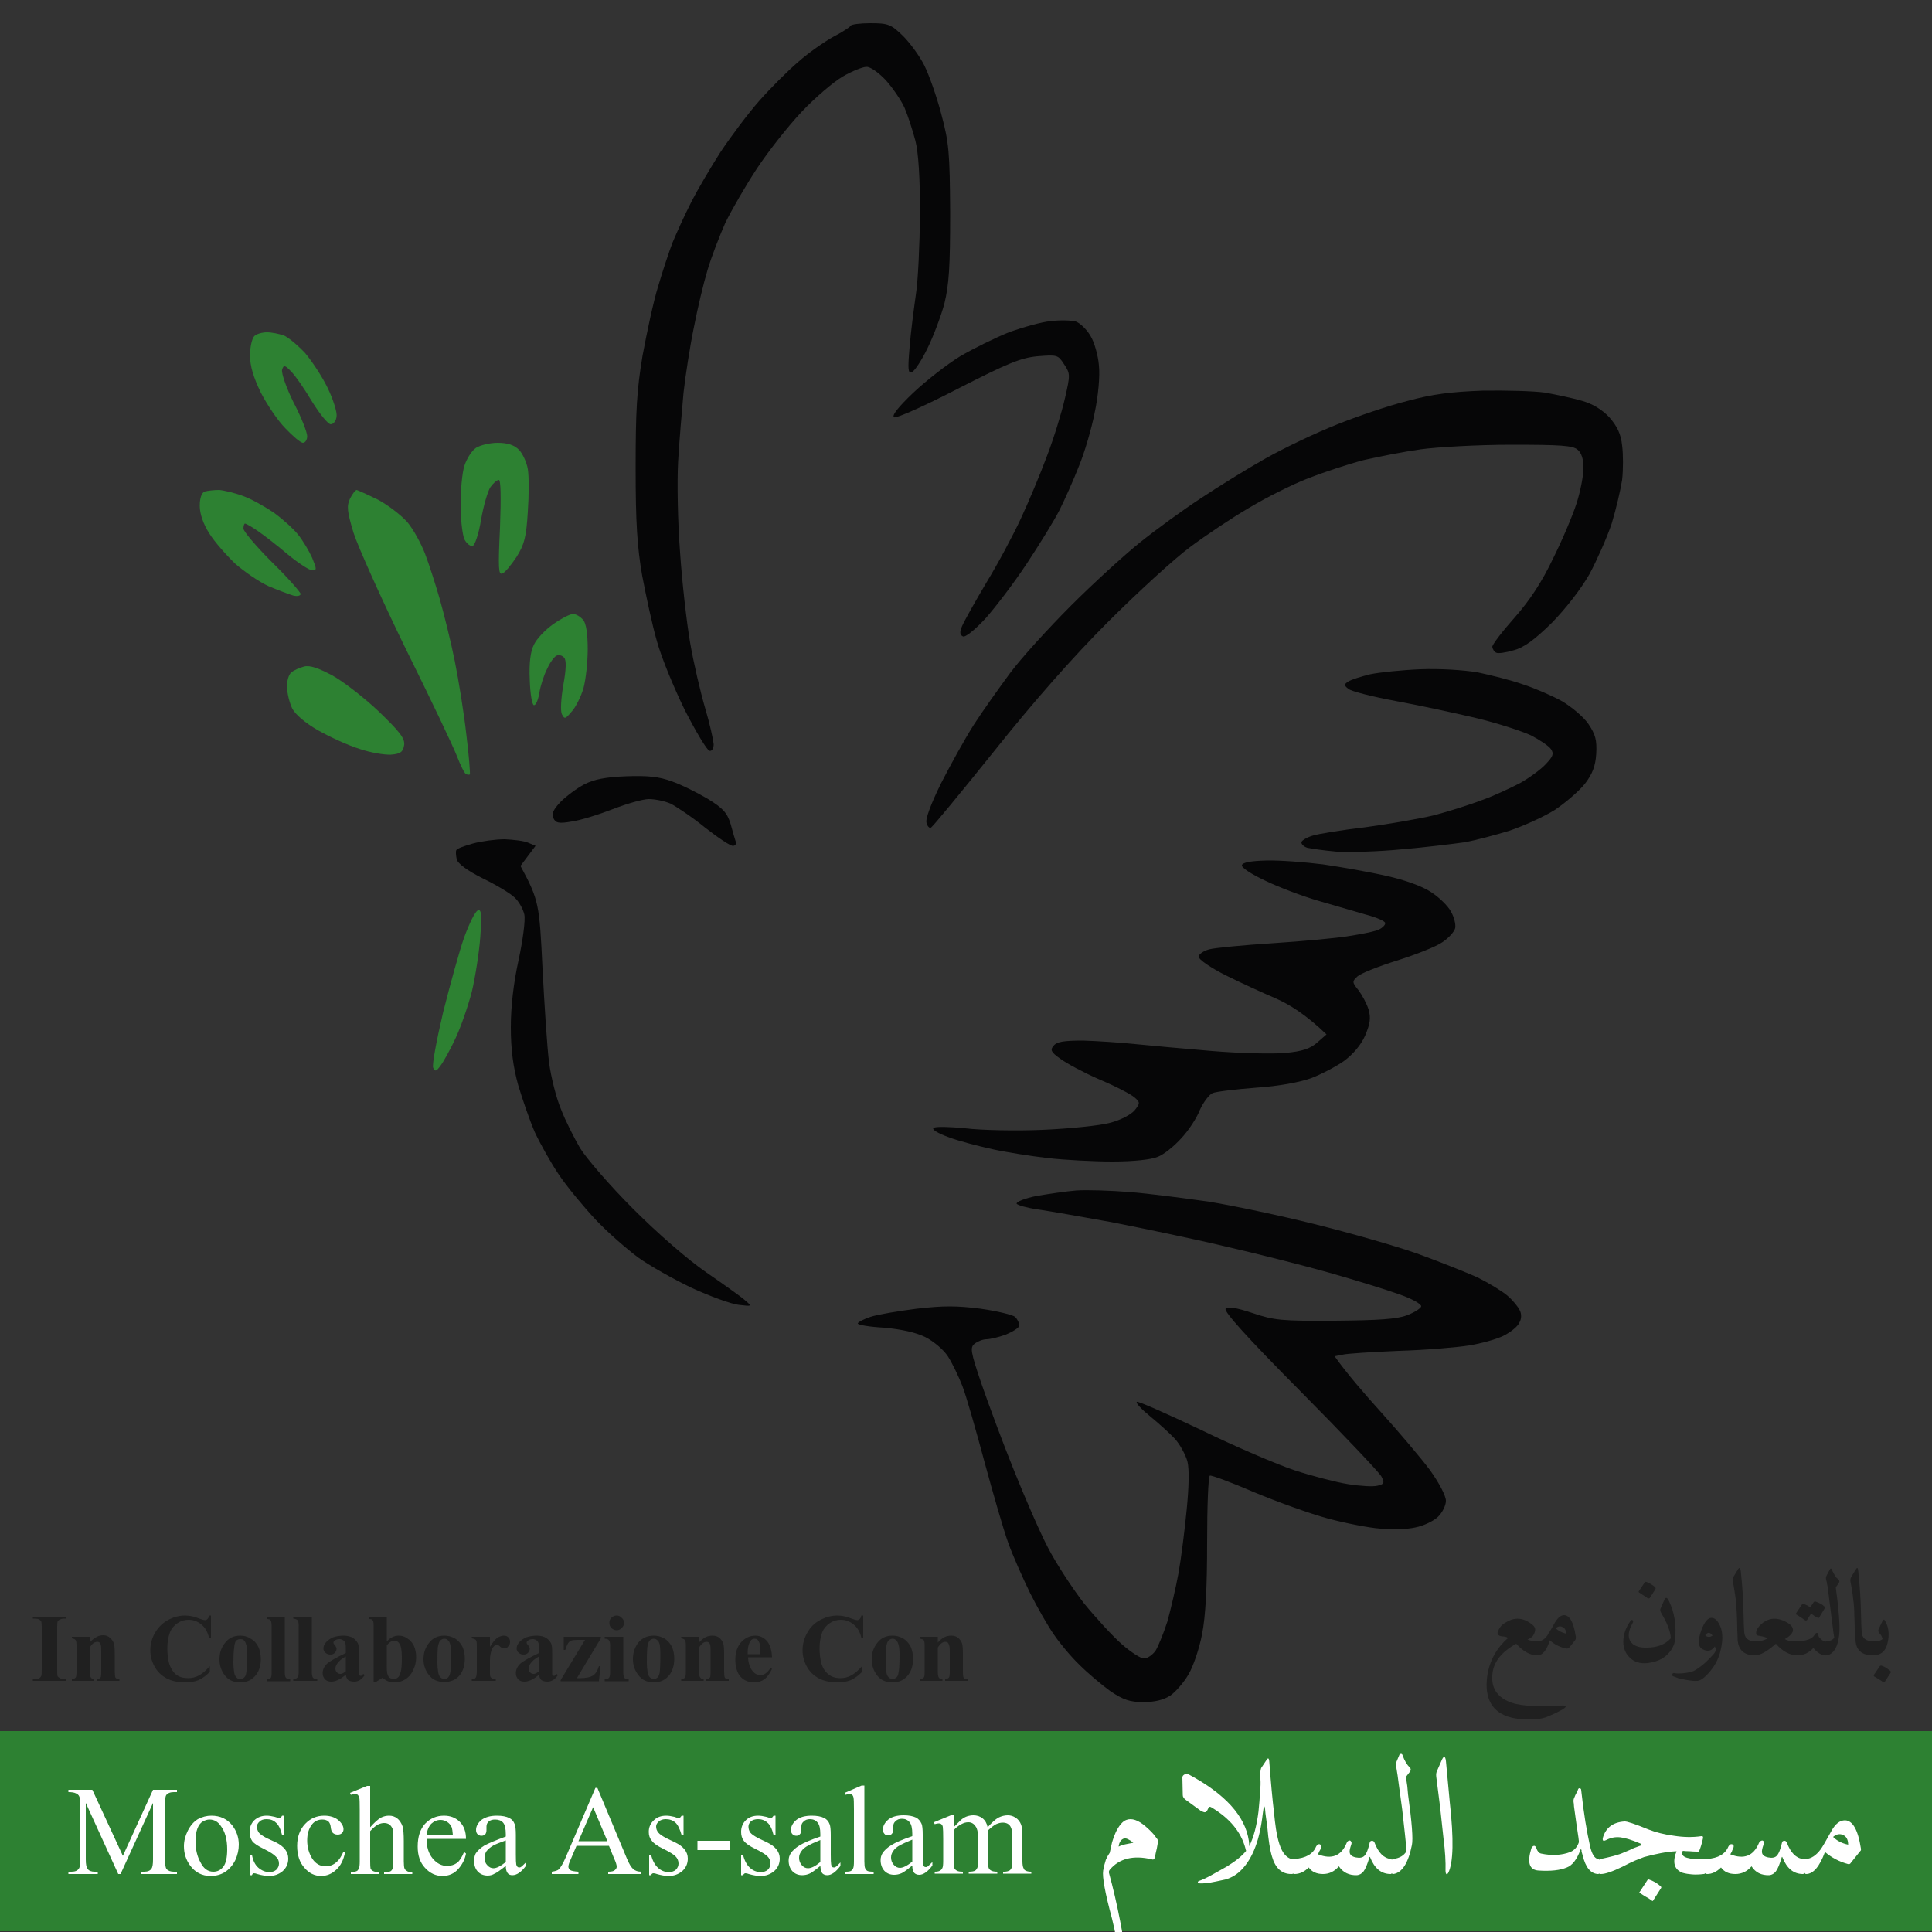 <svg xmlns="http://www.w3.org/2000/svg" viewBox="0 0 500 500" width="500" height="500"><rect x="0" y="0" width="500" height="500" fill="#333333" stroke="none"/><title>collaborazione as-salam</title><style>		.s0 { fill: #2d8132 } 		.s1 { fill: #060607 } 		.s2 { fill: #ffffff } 		.s3 { fill: #202020 } 	</style><g id="dove"><path id="Path 0" class="s0" d="m124.3 242.5c-0.3 4-1.3 10.4-2.2 14.2-1 3.8-2.9 9.3-4.3 12.2-1.3 2.8-3.1 6-3.8 6.9-1.1 1.5-1.4 1.6-1.9 0.5-0.3-0.8 0.9-7.2 2.6-14.4 1.8-7.1 4.2-15.9 5.5-19.5 1.3-3.5 2.8-6.6 3.5-6.8 0.9-0.3 1 1.1 0.6 6.9z"></path><path id="Path 1" class="s1" d="m342.4 223.7c4.8 0.7 12.2 2 16.5 3 4.6 1 9.3 2.7 11.5 4.2 2 1.3 4.3 3.5 5.1 5 0.8 1.4 1.3 3.3 1.1 4.3-0.2 0.9-1.7 2.6-3.4 3.7-1.6 1.1-6.9 3.2-11.7 4.7-4.8 1.5-9.3 3.3-10.2 4.1-1.4 1.3-1.4 1.5 0.3 3.6 0.9 1.2 2.1 3.4 2.6 5 0.6 2.2 0.4 3.6-0.9 6.7-1.1 2.5-3.2 4.9-5.5 6.6-2 1.4-5.8 3.4-8.4 4.4-3.1 1.1-8.4 2.1-14.4 2.5-5.2 0.4-10.3 1-11.2 1.4-0.9 0.4-2.4 2.4-3.3 4.4-0.8 2.1-3 5.4-4.8 7.3-1.8 2-4.5 4.2-6.1 4.8-1.7 0.7-6.2 1.2-11.7 1.2-4.9 0-12.5-0.4-16.8-0.9-4.3-0.5-10.7-1.5-14.3-2.3-3.6-0.8-8.7-2.1-11.3-3.1-2.8-1-4.4-2-3.9-2.4 0.5-0.4 4.2-0.3 8.2 0.1 4.1 0.5 13.1 0.7 20 0.4 7-0.3 14.8-1.1 17.4-1.8 2.8-0.7 5.4-2.1 6.4-3.2 1.5-1.9 1.5-2.1 0-3.4-0.9-0.8-4.9-2.9-9-4.6-4.1-1.8-8.6-4.2-10.2-5.4-2.4-1.7-2.7-2.3-1.7-3.4 0.8-1 2.6-1.3 7.6-1.3 3.5 0.1 9.6 0.5 13.4 0.9 3.9 0.4 12.9 1.2 20 1.8 7.2 0.6 15.7 0.8 18.9 0.5 4.4-0.4 6.5-1.1 8.3-2.7l2.4-2.1c-5.4-5.2-9.7-7.8-13.1-9.3-3.3-1.4-9.2-4.1-13-6-3.8-1.9-7-4.1-7-4.8 0-0.6 1.2-1.5 2.7-1.9 1.4-0.4 8.8-1.1 16.5-1.6 7.6-0.5 16.6-1.3 20-1.9 3.3-0.5 6.7-1.2 7.6-1.7 0.8-0.4 1.5-1.1 1.5-1.6 0-0.5-2.3-1.5-5-2.2-2.8-0.8-8.3-2.4-12.4-3.6-4.1-1.2-10.2-3.5-13.7-5.2-3.6-1.7-6.2-3.4-6-4 0.2-0.7 2.3-1.1 6.3-1.2 3.3-0.1 9.9 0.4 14.7 1z"></path><path id="Path 2" class="s1" d="m136.7 218.1l1.9 0.8-3.9 5.2c4.8 8.9 4.9 9.9 5.7 26.5 0.5 9.6 1.2 20.5 1.7 24.4 0.5 3.8 1.9 9.3 3.1 12.1 1.1 2.9 3.4 7.4 4.9 10 1.6 2.6 7.7 9.7 13.7 15.7 6.5 6.5 14.2 13.2 19 16.5 4.5 3.1 9 6.3 10 7.2 1.9 1.6 1.8 1.6-1.6 1.2-1.9-0.2-7.4-2.2-12.2-4.4-4.8-2.3-11-5.8-13.9-7.9-2.8-2.1-7.8-6.4-10.9-9.7-3.1-3.3-7.4-8.5-9.5-11.6-2.1-3.1-4.9-8.1-6.3-11.1-1.3-3-3.2-8.5-4.3-12.2-1.3-4.7-1.9-9.2-1.9-15 0-5.3 0.7-11.4 2-17.3 1.1-5.1 1.8-10.3 1.5-11.8-0.3-1.4-1.4-3.4-2.5-4.4-1.1-1.1-4.8-3.3-8.3-5-4-2-6.4-3.8-6.7-4.9-0.2-1-0.3-2-0.1-2.4 0.2-0.4 2.1-1.1 4.3-1.7 2.2-0.6 5.9-1.1 8.2-1.1 2.2 0.1 5 0.4 6.1 0.9z"></path><path id="Path 3" class="s1" d="m173.8 202.2c2.4 0.8 6.6 2.9 9.3 4.5 4.1 2.5 5.1 3.7 6 6.6 0.5 1.9 1.1 3.9 1.3 4.5 0.2 0.6-0.1 1.1-0.7 1.1-0.6 0.1-3.9-2.1-7.2-4.7-3.3-2.7-7.4-5.4-8.9-6.2-1.6-0.7-4.1-1.2-5.7-1.2-1.5 0-5.7 1.2-9.3 2.6-3.6 1.4-8.4 2.9-10.6 3.2-3.4 0.6-4.2 0.4-4.8-0.9-0.5-1.1 0-2.2 1.9-4.2 1.5-1.5 4.2-3.5 6.1-4.5 2.5-1.3 5.5-1.9 10.9-2.1 5.5-0.2 8.5 0.1 11.7 1.3z"></path><path id="Path 4" class="s1" d="m382.4 174c3.3 0.7 8.6 2 11.7 3.1 3.1 1 7.7 3 10.2 4.4 2.5 1.5 5.6 4.1 6.8 5.9 1.8 2.7 2.2 4.1 2 7.7-0.2 3.2-1 5.2-2.9 7.7-1.5 1.9-5 4.9-7.8 6.8-2.9 1.8-8.2 4.2-11.8 5.4-3.6 1.1-8.8 2.5-11.7 3-2.9 0.4-10.1 1.3-16.1 1.8-6 0.6-13.6 0.8-16.9 0.6-3.4-0.3-6.8-0.8-7.6-1-0.9-0.3-1.5-0.9-1.5-1.4 0-0.4 1.2-1.2 2.8-1.7 1.5-0.5 7.7-1.5 13.7-2.2 5.9-0.8 14-2.2 17.8-3.1 3.8-1 9.5-2.8 12.6-4 3.1-1.1 7.5-3.2 9.8-4.4 2.3-1.3 5.3-3.5 6.5-4.8 1.9-2 2.2-2.7 1.4-3.9-0.5-0.8-2.9-2.4-5.2-3.6-2.4-1.1-8.8-3.2-14.3-4.5-5.5-1.3-14.8-3.3-20.8-4.4-5.9-1.1-11.4-2.5-12.1-3.1-1.2-0.9-1.2-1.2-0.1-1.9 0.7-0.5 3.3-1.3 5.7-1.9 2.4-0.5 8.2-1.1 13-1.3 5.1-0.2 11.2 0.2 14.8 0.8z"></path><path id="Path 5" class="s0" d="m86 174.8c2.9 1.6 8.3 5.8 12 9.3 5.5 5.3 6.8 7 6.6 8.7-0.3 1.8-0.9 2.3-3.4 2.5-1.6 0.1-5.3-0.5-8.2-1.5-2.9-0.9-7.7-3.1-10.7-4.8-3.3-1.9-5.9-4.1-6.7-5.7-0.7-1.5-1.3-3.9-1.3-5.5-0.1-1.5 0.4-3.2 1.1-3.8 0.6-0.5 2.1-1.2 3.3-1.5 1.5-0.4 3.7 0.4 7.3 2.3z"></path><path id="Path 6" class="s0" d="m150.9 160.4c0.8 0.9 1.2 3.7 1.2 7.6 0 3.4-0.5 7.9-1.1 10.1-0.6 2.1-2 4.9-3 6-1.7 2-1.9 2.1-2.6 0.7-0.4-0.9-0.2-4.1 0.4-7.6q1.1-6 0.2-7c-0.5-0.6-1.4-0.8-2-0.5-0.6 0.3-1.7 1.8-2.4 3.4-0.8 1.5-1.7 4.3-2 6.1-0.3 1.9-0.9 3.3-1.4 3.3-0.5 0-1-3-1.1-6.6-0.2-4.4 0.2-7.4 1.1-9.1 0.7-1.5 2.9-3.8 5-5.3 2-1.4 4.3-2.6 5.1-2.6 0.8 0 1.9 0.7 2.6 1.5z"></path><path id="Path 7" class="s0" d="m63 128.4c2.2 0.8 5.7 2.8 7.9 4.3 2.2 1.6 5 4.1 6.2 5.6 1.3 1.6 2.9 4.3 3.7 6.1 1.2 2.9 1.2 3.2 0 3.2-0.7 0-3.5-1.8-6.3-4.1-2.7-2.3-6.2-5-7.8-6.1-1.6-1.1-3-1.9-3.3-1.9-0.2 0-0.4 0.6-0.4 1.3 0 0.7 3.3 4.6 7.4 8.7 4.1 4 7.4 7.8 7.4 8.2 0 0.5-0.9 0.7-2 0.4-1-0.3-3.9-1.4-6.3-2.4-2.4-1.1-6.2-3.7-8.6-5.8-2.3-2.2-5.4-5.7-6.7-7.8-1.6-2.5-2.5-5.1-2.5-7.2 0-2.1 0.5-3.4 1.3-3.7 0.7-0.2 2.4-0.4 3.7-0.4 1.3 0.1 4.2 0.8 6.3 1.6z"></path><path id="Path 8" class="s0" d="m97.8 129.3c2.6 1.4 6 4 7.6 5.8 1.6 1.9 3.6 5.6 4.6 8.2 1 2.6 2.7 7.9 3.8 11.7 1.1 3.9 2.9 11.1 3.9 16.1 1 5 2.4 13.6 3 19.1 0.7 5.5 1 10.1 0.9 10.2-0.2 0.2-0.7 0.1-1-0.1-0.4-0.1-1.4-2.2-2.3-4.5-0.9-2.4-6.8-14.8-13.2-27.7-6.3-12.9-12.4-26.5-13.6-30.2-1.7-5.6-1.8-7-0.9-8.9 0.6-1.2 1.4-2.2 1.7-2.2 0.4 0.1 2.8 1.2 5.5 2.5z"></path><path id="Path 9" class="s0" d="m134.3 116.4c0.9 0.9 2 3.2 2.3 5 0.3 1.8 0.3 6.7 0 11-0.4 6.6-0.9 8.5-2.9 11.7-1.4 2.1-3 4.1-3.7 4.3-1 0.5-1.1-1.4-0.6-11.8 0.3-8.1 0.2-12.4-0.3-12.4-0.5 0-1.5 0.9-2.2 1.9-0.7 1.1-1.8 4.9-2.4 8.4-0.6 3.7-1.6 6.6-2.2 6.8-0.6 0.1-1.5-0.6-2.1-1.7-0.5-1.1-1-5.1-1-8.9 0-3.8 0.4-8.4 1-10.2 0.6-1.8 1.9-3.9 3-4.6 1.1-0.7 3.6-1.3 5.6-1.3 2.6 0 4.3 0.6 5.5 1.8z"></path><path id="Path 10" class="s1" d="m399.8 101.6c2.8 0.5 7.1 1.4 9.5 2.1 2.9 0.8 5.3 2.3 7.2 4.3 2 2.3 3 4.3 3.3 7.3 0.3 2.2 0.3 6.3 0 8.9-0.4 2.6-1.6 7.7-2.7 11.3-1.2 3.6-3.8 9.4-5.7 13-2.3 4-6.1 8.9-9.8 12.7-4.5 4.4-7.2 6.4-9.9 7.1-2 0.6-4.1 0.9-4.5 0.6-0.5-0.2-0.9-0.9-1-1.5 0-0.6 2.6-4 5.8-7.6 3.9-4.4 7.1-9.3 9.9-15.2 2.4-4.8 5.1-11.2 6.1-14.3 1-3.1 1.8-7.2 1.8-9.2 0-2.2-0.5-3.9-1.5-4.7-1.2-1.1-4.4-1.3-17.2-1.3-8.6 0-19.2 0.6-23.5 1.2-4.3 0.6-10.9 1.9-14.8 2.8-3.8 1-10.2 3.1-14.3 4.7-4.1 1.6-10.9 5-15.2 7.6-4.3 2.5-11.2 7.1-15.2 10.1-4.1 3-13.7 11.8-21.4 19.5-9.1 9.1-19.4 20.8-29.5 33.5-8.6 10.7-15.9 19.6-16.3 19.7-0.3 0.2-0.9-0.3-1.1-1.2-0.4-0.9 1.1-4.9 3.7-10.2 2.4-4.7 6.2-11.6 8.5-15.2 2.3-3.6 6.6-9.6 9.4-13.4 2.9-3.9 10-11.7 15.8-17.5 5.7-5.7 13.8-13.1 17.8-16.3 4.1-3.3 11.1-8.4 15.7-11.4 4.5-3 12.1-7.7 16.9-10.4 4.8-2.7 13-6.6 18.3-8.7 5.2-2.1 13.4-4.9 18.2-6.1 6.6-1.8 11.4-2.4 19.6-2.7 6-0.1 13.2 0.1 16.1 0.5z"></path><path id="Path 11" class="s0" d="m73.4 86.8c1.1 0.4 3.6 2.5 5.5 4.5 1.8 2.1 4.5 6.2 5.9 9.1 1.4 2.9 2.5 6.3 2.3 7.4-0.1 1.1-0.8 2-1.5 2-0.7 0-2.8-2.6-4.8-5.8-1.9-3.2-4.3-6.7-5.4-7.8-1.7-1.8-2-1.8-2.4-0.5-0.2 0.9 1.1 4.7 3 8.5 2 3.8 3.5 7.7 3.5 8.7 0 0.9-0.5 1.7-1.1 1.7-0.6 0-2.6-1.7-4.5-3.7-2-2-4.8-6.2-6.4-9.3-1.9-3.9-2.8-6.9-2.8-9.6 0-2.1 0.5-4.4 1.1-5 0.6-0.6 2.1-1 3.3-1 1.2 0 3.1 0.4 4.3 0.8z"></path><path id="Path 12" class="s1" d="m278.4 83.2c1.1 0.4 2.8 2 3.8 3.7 1 1.6 2 5.1 2.2 7.7 0.3 2.8-0.2 8-1.1 12.2-0.8 4.1-2.6 10.3-4.1 13.9-1.4 3.6-3.7 8.7-5 11.3-1.3 2.6-5.2 8.9-8.5 13.9-3.3 5-8.2 11.4-10.7 14.2-2.8 3-5.2 4.9-5.8 4.6-0.8-0.4-0.9-1.1-0.2-2.7 0.5-1.2 3.3-6.2 6.2-11.1 3-4.9 7-12.4 9-16.7 2-4.3 5.1-11.7 6.8-16.3 1.8-4.7 3.8-11.3 4.6-14.8 1.4-6.1 1.4-6.4-0.2-8.8-1.6-2.5-1.8-2.5-6.9-2.1-4.3 0.4-7.7 1.8-20.6 8.4-8.5 4.4-15.9 7.7-16.5 7.4-0.7-0.4 1-2.6 5-6.4 3.3-3.1 8.8-7.4 12.1-9.4 3.4-2 9.1-4.8 12.6-6.2 3.6-1.3 8.5-2.7 10.9-2.9 2.4-0.3 5.3-0.2 6.4 0.1z"></path><path id="Path 13" class="s1" d="m233.7 9.3c1.8 1.8 4.3 5.2 5.5 7.6 1.2 2.4 3.2 8 4.4 12.6 2 7.5 2.2 9.8 2.3 25.6 0 14.1-0.3 18.5-1.5 23.5-0.9 3.3-2.9 8.6-4.4 11.6-1.5 3.1-3.3 5.8-4 6.1-1 0.4-1.1-0.6-0.6-6.4 0.3-3.9 1.1-9.9 1.6-13.5 0.6-3.6 1-13 1.1-20.9 0-9.6-0.4-15.9-1.2-19.1-0.7-2.6-1.9-6.4-2.8-8.5-0.9-2-3.1-5.2-4.9-7.2-1.8-1.9-4-3.5-5-3.4-0.9 0-3.7 1.1-6.1 2.5-2.4 1.4-7.2 5.5-10.6 9.1-3.5 3.7-8.7 10.3-11.6 14.7-2.9 4.4-6.6 10.8-8.2 14.1-1.5 3.4-3.6 8.8-4.6 12.2-1 3.3-2.6 10-3.5 14.7-1 4.8-2.2 12.5-2.7 17-0.4 4.5-1.1 12.5-1.4 17.8-0.3 5.3-0.1 15.8 0.5 23.5 0.5 7.6 1.7 18.2 2.6 23.4 0.9 5.3 2.7 12.9 3.9 17 1.2 4 2.1 8.2 2.2 9.3 0 1.1-0.5 1.9-1.1 1.7-0.6-0.1-3.5-4.9-6.4-10.6-2.8-5.7-6.1-13.7-7.2-17.8-1.2-4.1-2.8-11.7-3.8-16.9-1.3-7.5-1.7-13.7-1.7-27.9 0-14.9 0.3-20.2 1.8-29.1 1.1-5.9 2.8-14 4-17.8 1.1-3.8 2.8-8.9 3.7-11.3 1-2.4 3.1-7.1 4.8-10.4 1.7-3.4 5.2-9.3 7.7-13.2 2.6-3.9 7-9.8 9.9-13.1 2.9-3.3 7.5-7.9 10.2-10.2 2.7-2.4 6.9-5.3 9.1-6.5 2.3-1.2 4.3-2.5 4.4-2.8 0.1-0.4 2.5-0.7 5.2-0.7 4.6 0 5.3 0.3 8.4 3.3z"></path><path id="Path 14" class="s1" d="m292.4 308.5c5 0.4 14.2 1.6 20.5 2.5 6.2 1 18.5 3.6 27.3 5.8 8.9 2.2 20.8 5.6 26.5 7.6 5.8 2.1 12.8 4.9 15.7 6.2 2.8 1.4 6.3 3.5 7.7 4.7 1.4 1.2 2.8 2.9 3.2 3.8 0.5 0.9 0.5 2.2-0.1 3.2-0.4 1-2.3 2.5-4.1 3.4-1.8 0.9-5.8 2-8.9 2.5-3.1 0.5-11.3 1.2-18.2 1.4-7 0.3-13.5 0.7-14.6 1l-2 0.4c3.1 4.4 7.7 9.7 12.3 14.8 4.5 5 10.1 11.6 12.4 14.7 2.3 3.2 4.1 6.6 4.1 7.9 0 1.2-0.9 3-2 4.1-1.1 1.1-3.8 2.4-5.9 2.8-2.2 0.5-6.3 0.6-9.1 0.3-2.9-0.2-9-1.4-13.5-2.6-4.5-1.2-13.1-4.3-19.1-6.8-6-2.6-11.2-4.5-11.5-4.3-0.4 0.2-0.7 8-0.7 17.3 0 11.7-0.4 19.1-1.3 23.7-0.7 3.7-2.3 8.4-3.5 10.4-1.2 2.1-3.3 4.5-4.7 5.5q-2.6 1.7-7 1.7c-3.5 0-5.2-0.6-8.5-2.8-2.2-1.6-5.8-4.6-8-6.8-2.2-2.1-5.1-5.6-6.6-7.8-1.5-2.1-4.3-7-6.2-10.8-1.9-3.9-4.5-9.7-5.7-13.1-1.2-3.3-3.9-12.7-6.1-20.8-2.2-8.2-4.7-17-5.7-19.6-1-2.6-2.7-6.1-3.8-7.8-1.1-1.7-3.7-3.9-5.9-5-2.5-1.2-6.2-2-10.6-2.4-3.7-0.2-6.8-0.7-6.8-1.1 0-0.3 1.5-1.1 3.3-1.7 1.8-0.6 7.2-1.5 11.9-2.1 6.9-0.8 10.4-0.8 16.6 0 4.3 0.6 8.3 1.6 8.9 2.1 0.6 0.6 1.1 1.6 1.1 2.2 0 0.6-1.6 1.6-3.5 2.4-1.9 0.7-4.2 1.2-5 1.2-0.9 0-2.2 0.5-3 1.1-1.3 1-1.2 1.9 1.8 10.7 1.8 5.2 5.5 15.2 8.3 22.1 2.8 7 6.7 16 8.8 20 2.1 4.1 6.3 10.5 9.3 14.4 3.1 3.8 7.5 8.6 9.8 10.6 2.4 2.1 5 3.8 5.8 3.7 0.9 0 2.1-0.9 2.9-1.9 0.7-1.1 2.1-4.5 3.1-7.6 0.9-3.2 2.2-8.8 2.9-12.6 0.7-3.9 1.6-11.2 2.1-16.3 0.6-6 0.7-10.6 0.2-12.6-0.5-1.8-2-4.5-3.3-5.9-1.3-1.4-4.2-4-6.4-5.8-2.1-1.7-3.7-3.4-3.4-3.7 0.2-0.3 7.6 3 16.5 7.2 8.8 4.3 19.8 9 24.3 10.5 4.6 1.5 10.8 3.1 13.9 3.6 3.1 0.5 6.5 0.7 7.6 0.4 1.7-0.4 1.9-0.7 1-2.4-0.6-1.1-10.1-11.1-21.1-22.2-13.7-13.8-19.8-20.6-19.2-21.2 0.6-0.6 2.7-0.3 6.9 1.1 5.6 1.9 7.6 2.1 21.3 2 11.3-0.1 16.1-0.4 18.7-1.4 1.9-0.7 3.6-1.8 3.7-2.3 0.1-0.6-2.4-2-5.6-3.1-3.3-1.2-11.4-3.7-18.1-5.6-6.7-1.9-19-5-27.3-6.9-8.4-2-21.5-4.7-29.1-6.2-7.7-1.4-16.3-2.9-19.1-3.3-2.8-0.4-5.3-1.1-5.5-1.5-0.1-0.5 2.2-1.4 5.2-2 3-0.5 7.6-1.2 10.2-1.4 2.7-0.2 8.9 0 13.9 0.4z"></path></g><g id="bottom"><path id="Shape 1" class="s0" d="m551 448v51.8h-633v-51.8z"></path><path id="Moschea As-salam" fill-rule="evenodd" class="s2" d="m31.2 485h-0.6l-8.4-18.4v14.6q0 2 0.5 2.5 0.5 0.7 1.8 0.7h0.8v0.6h-7.6v-0.6h0.8q1.4 0 1.9-0.8 0.4-0.5 0.4-2.4v-14.2q0-1.5-0.3-2.1-0.2-0.5-0.9-0.8-0.6-0.3-1.9-0.3v-0.6h6.2l7.9 17.1 7.8-17.1h6.2v0.6h-0.8q-1.4 0-2 0.8-0.3 0.5-0.3 2.4v14.2q0 2 0.4 2.5 0.6 0.7 1.9 0.7h0.8v0.6h-9.3v-0.6h0.8q1.4 0 1.9-0.8 0.4-0.5 0.4-2.4v-14.6zm23.5-15.1q3.4 0 5.4 2.5 1.7 2.2 1.7 5 0 2-0.9 4-1 2-2.7 3.1-1.6 1-3.7 1-3.3 0-5.3-2.7-1.6-2.2-1.6-5 0-2 1-4 1-2 2.6-3 1.7-0.9 3.5-0.9zm-0.5 1q-0.8 0-1.7 0.5-0.9 0.5-1.4 1.8-0.5 1.3-0.5 3.3 0 3.2 1.3 5.5 1.2 2.4 3.3 2.4 1.6 0 2.6-1.3 1-1.3 1-4.5 0-3.9-1.7-6.1-1.1-1.6-2.9-1.6zm18.8-1h0.5v5h-0.5q-0.6-2.4-1.6-3.2-0.9-0.9-2.4-0.9-1.2 0-1.8 0.6-0.7 0.6-0.7 1.3 0 0.9 0.5 1.6 0.5 0.6 2 1.4l2.4 1.1q3.2 1.6 3.2 4.2 0 2-1.5 3.3-1.5 1.2-3.4 1.2-1.4 0-3.1-0.5-0.5-0.2-0.9-0.2-0.3 0-0.5 0.5h-0.6v-5.3h0.6q0.4 2.3 1.7 3.4 1.3 1.1 2.8 1.1 1.1 0 1.8-0.6 0.7-0.7 0.7-1.6 0-1.1-0.8-1.8-0.7-0.8-3.1-2-2.3-1.1-3-2-0.7-1-0.7-2.4 0-1.8 1.2-3 1.3-1.2 3.2-1.2 0.9 0 2.1 0.3 0.9 0.3 1.1 0.3 0.3 0 0.4-0.1 0.2-0.1 0.4-0.5zm15.9 9.3l0.4 0.2q-0.6 3-2.3 4.5-1.7 1.6-3.9 1.6-2.5 0-4.3-2.1-1.9-2.1-1.9-5.7 0-3.5 2.1-5.7 2-2.1 4.9-2.1 2.2 0 3.6 1.1 1.4 1.2 1.4 2.4 0 0.6-0.4 1-0.4 0.4-1.1 0.4-0.9 0-1.4-0.6-0.3-0.4-0.4-1.3-0.1-1-0.6-1.5-0.6-0.5-1.6-0.5-1.6 0-2.6 1.2-1.3 1.6-1.3 4.2 0 2.6 1.3 4.7 1.3 2 3.5 2 1.6 0 2.8-1.1 0.9-0.7 1.8-2.7zm6.1-17h0.8v10.7q1.7-1.9 2.8-2.5 1-0.5 2.1-0.5 1.2 0 2.1 0.7 0.9 0.7 1.4 2.1 0.3 1.1 0.3 3.8v5.2q0 1.4 0.2 1.9 0.2 0.4 0.6 0.6 0.3 0.3 1.4 0.3v0.5h-7.3v-0.5h0.4q1 0 1.4-0.3 0.4-0.4 0.6-1 0-0.2 0-1.5v-5.2q0-2.4-0.2-3.2-0.3-0.7-0.8-1.1-0.6-0.4-1.4-0.4-0.7 0-1.6 0.4-0.9 0.5-2 1.7v7.8q0 1.5 0.1 1.9 0.2 0.4 0.6 0.6 0.5 0.3 1.6 0.3v0.5h-7.3v-0.5q1 0 1.6-0.3 0.3-0.2 0.5-0.7 0.2-0.4 0.2-1.8v-13.3q0-2.6-0.1-3.1-0.2-0.6-0.4-0.8-0.3-0.2-0.7-0.2-0.3 0-1.1 0.2l-0.2-0.5zm25.6 13.7h-10.2q0 3.2 1.6 5.1 1.6 1.9 3.7 1.9 1.5 0 2.6-0.8 1-0.8 1.8-2.8l0.5 0.4q-0.4 2.2-2 4-1.6 1.8-4.1 1.8-2.6 0-4.5-2.1-1.9-2-1.9-5.5 0-3.8 1.9-5.9 2-2.1 4.9-2.1 2.5 0 4.1 1.6 1.6 1.6 1.6 4.4zm-10.2-1h6.8q-0.1-1.4-0.3-2-0.4-0.9-1.2-1.4-0.8-0.5-1.7-0.5-1.3 0-2.4 1-1 1.1-1.2 2.9zm20.5 8q-2.3 1.8-2.9 2-0.8 0.5-1.8 0.5-1.6 0-2.6-1.1-0.9-1-0.9-2.7 0-1.1 0.4-1.9 0.7-1.1 2.3-2.1 1.7-0.9 5.5-2.3v-0.6q0-2.2-0.7-3-0.7-0.8-2.1-0.8-1 0-1.6 0.5-0.6 0.5-0.6 1.3v0.9q0 0.7-0.3 1.1-0.4 0.4-1 0.4-0.6 0-1-0.4-0.4-0.4-0.4-1.1 0-1.4 1.4-2.6 1.5-1.1 4-1.1 2 0 3.2 0.6 1 0.5 1.4 1.6 0.3 0.7 0.3 2.8v5q0 2.1 0.1 2.6 0.1 0.5 0.3 0.6 0.2 0.2 0.4 0.2 0.3 0 0.5-0.1 0.3-0.2 1.3-1.2v0.9q-1.8 2.4-3.5 2.4-0.8 0-1.2-0.5-0.5-0.6-0.5-1.9zm0-1v-5.6q-2.5 0.9-3.2 1.3-1.2 0.7-1.8 1.5-0.5 0.8-0.5 1.7 0 1.2 0.7 1.9 0.7 0.8 1.6 0.8 1.2 0 3.2-1.6zm28-1l-1.3-3.2h-8.4l-1.5 3.5q-0.6 1.3-0.6 1.9 0 0.5 0.5 0.9 0.5 0.3 2.1 0.4v0.6h-6.9v-0.6q1.4-0.2 1.8-0.6 0.8-0.8 1.8-3.1l7.7-18h0.5l7.6 18.2q0.9 2.2 1.7 2.8 0.7 0.7 2.1 0.7v0.6h-8.6v-0.6q1.3 0 1.7-0.4 0.5-0.4 0.5-0.9 0-0.7-0.7-2.2zm-9.2-4.4h7.5l-3.7-8.8zm26.7-6.6h0.5v5h-0.5q-0.7-2.4-1.6-3.2-1-0.9-2.5-0.9-1.1 0-1.8 0.6-0.7 0.6-0.7 1.3 0 0.9 0.6 1.6 0.5 0.6 2 1.4l2.3 1.1q3.3 1.6 3.3 4.2 0 2-1.5 3.3-1.5 1.2-3.4 1.2-1.4 0-3.1-0.5-0.5-0.2-0.9-0.2-0.4 0-0.6 0.5h-0.5v-5.3h0.5q0.5 2.2 1.8 3.4 1.2 1.1 2.8 1.1 1.1 0 1.8-0.6 0.7-0.7 0.7-1.6 0-1.1-0.8-1.9-0.7-0.7-3.1-1.9-2.3-1.1-3-2.1-0.8-0.9-0.8-2.3 0-1.8 1.3-3 1.2-1.2 3.2-1.2 0.9 0 2.1 0.3 0.8 0.3 1.1 0.3 0.3 0 0.4-0.1 0.2-0.2 0.4-0.5zm4.1 8.9v-2.4h8.3v2.4zm19.7-8.9h0.5v5h-0.5q-0.6-2.4-1.6-3.2-1-0.9-2.4-0.9-1.2 0-1.9 0.6-0.6 0.6-0.6 1.3 0 0.9 0.5 1.6 0.5 0.6 2 1.4l2.3 1.1q3.3 1.6 3.3 4.2 0 2-1.5 3.3-1.5 1.2-3.4 1.2-1.4 0-3.1-0.5-0.5-0.2-0.9-0.2-0.3 0-0.6 0.5h-0.5v-5.3h0.5q0.5 2.2 1.8 3.4 1.2 1.1 2.8 1.1 1.1 0 1.8-0.6 0.7-0.7 0.7-1.6 0-1.1-0.8-1.9-0.7-0.7-3.1-1.9-2.3-1.1-3-2.1-0.7-0.9-0.7-2.3 0-1.8 1.2-3 1.2-1.2 3.2-1.2 0.9 0 2.1 0.3 0.9 0.3 1.1 0.3 0.3 0 0.4-0.1 0.2-0.2 0.4-0.5zm12.1 13q-2.2 1.8-2.8 2-0.9 0.4-1.9 0.4-1.5 0-2.5-1-1-1.1-1-2.8 0-1 0.5-1.8 0.7-1.1 2.3-2.1 1.6-1 5.4-2.3v-0.6q0-2.2-0.7-3-0.7-0.9-2-0.9-1 0-1.6 0.6-0.6 0.5-0.6 1.2v1q0 0.7-0.4 1.1-0.3 0.4-0.9 0.4-0.6 0-1-0.4-0.4-0.4-0.4-1.1 0-1.4 1.4-2.6 1.4-1.1 4-1.1 2 0 3.2 0.6 1 0.5 1.4 1.6 0.3 0.7 0.3 2.8v5q0 2.1 0.1 2.6 0.1 0.5 0.2 0.6 0.2 0.2 0.5 0.2 0.2 0 0.4-0.1 0.4-0.2 1.3-1.2v0.9q-1.8 2.4-3.4 2.4-0.8 0-1.3-0.5-0.4-0.6-0.5-1.9zm0-1v-5.7q-2.4 1-3.1 1.4-1.3 0.7-1.8 1.5-0.6 0.8-0.6 1.7 0 1.1 0.7 1.9 0.7 0.8 1.6 0.8 1.3 0 3.2-1.6zm10.7-19.8h0.7v19.6q0 1.4 0.2 1.8 0.2 0.5 0.6 0.7 0.4 0.2 1.6 0.2v0.6h-7.3v-0.6q1.1 0 1.4-0.2 0.4-0.2 0.6-0.7 0.2-0.4 0.2-1.8v-13.4q0-2.5-0.1-3-0.1-0.6-0.4-0.8-0.2-0.2-0.6-0.2-0.4 0-1.1 0.2l-0.2-0.5zm13.1 20.7q-2.2 1.8-2.8 2-0.9 0.4-1.9 0.4-1.5 0-2.5-1-1-1.1-1-2.8 0-1 0.5-1.8 0.7-1.1 2.3-2.1 1.6-1 5.4-2.3v-0.6q0-2.2-0.7-3-0.7-0.9-2-0.9-1 0-1.6 0.6-0.6 0.5-0.6 1.2v1q0 0.7-0.4 1.1-0.3 0.4-1 0.4-0.6 0-0.9-0.4-0.4-0.4-0.4-1.1 0-1.4 1.4-2.6 1.4-1.1 4-1.1 1.9 0 3.2 0.6 0.9 0.5 1.4 1.6 0.3 0.7 0.3 2.8v5q0 2.1 0.1 2.6 0 0.5 0.2 0.6 0.2 0.2 0.5 0.2 0.2 0 0.4-0.1 0.3-0.2 1.3-1.2v0.9q-1.8 2.4-3.4 2.4-0.8 0-1.3-0.5-0.5-0.6-0.5-1.9zm0-1v-5.7q-2.4 1-3.1 1.4-1.3 0.7-1.8 1.5-0.6 0.8-0.6 1.7 0 1.1 0.7 1.9 0.7 0.8 1.6 0.8 1.2 0 3.2-1.6zm10.7-12v3.1q1.6-1.6 1.9-1.9 0.7-0.6 1.5-0.9 0.9-0.3 1.7-0.3 1.4 0 2.4 0.8 1 0.8 1.3 2.3 1.7-1.9 2.8-2.5 1.2-0.6 2.4-0.6 1.1 0 2 0.6 1 0.6 1.5 1.9 0.3 1 0.3 3v6.3q0 1.4 0.3 1.9 0.1 0.4 0.5 0.6 0.5 0.3 1.5 0.3v0.5h-7.3v-0.5h0.3q0.9 0 1.5-0.4 0.3-0.3 0.5-0.8 0.1-0.3 0.1-1.6v-6.3q0-1.8-0.5-2.6-0.6-1-2-1-0.8 0-1.7 0.4-0.8 0.4-2.1 1.6v0.2 0.7 7q0 1.5 0.2 1.9 0.2 0.4 0.6 0.6 0.5 0.3 1.6 0.3v0.5h-7.4v-0.5q1.2 0 1.7-0.3 0.4-0.3 0.6-0.9 0.1-0.3 0.1-1.6v-6.3q0-1.8-0.6-2.6-0.7-1.1-1.9-1.1-0.9 0-1.8 0.5-1.3 0.7-2 1.6v7.9q0 1.4 0.2 1.9 0.2 0.4 0.6 0.6 0.4 0.3 1.6 0.3v0.5h-7.3v-0.5q1 0 1.4-0.3 0.4-0.2 0.6-0.7 0.2-0.4 0.2-1.8v-5.6q0-2.5-0.1-3.2-0.1-0.5-0.4-0.7-0.2-0.2-0.6-0.2-0.5 0-1.1 0.2l-0.2-0.5 4.4-1.8z"></path><path id="&#x645;&#x633;&#x62C;&#x62F; &#x627;&#x644;&#x633;&#x644;&#x627;&#x645;" fill-rule="evenodd" class="s2" d="m287.2 479.5q0.3-1.4 0.6-2.7 0.4-1.4 1-2.7 1.3-2.6 2.7-3.1 2.1-0.8 5 1.7 0.8 0.7 1.5 1.4 0.7 0.7 1.3 1.6 0.4 0.4 0.4 0.9-0.3 1.9-0.6 3-0.2 1.1-0.3 1.3-0.2 0.5-0.7 0.3-7.2-1.7-10.9 2.7-0.3 0.4-0.2 0.8 1.6 5.8 2.9 12.5 2 10.1 0.3 10.3-0.5 0-0.6-1.1-0.2-2.1-0.7-4.6-0.4-2.4-1.1-5.2-2.7-10-2.3-12.5 0.3-1.6 0.7-2.8 0.5-1.1 1-1.8zm2.3-1.6q0.8-0.4 1.8-0.6 0.9-0.2 2-0.4-1.6-1.3-2.4-1.1-1.2 0.4-1.4 2.1zm33.7-1.5q0.1 0.8 0.1 1.4 0 0 0 0 1.7-3.4 2.4-9 0.3-2.9 0.4-5 0.2-2 0.1-3.3 0-1.3 0-2.1 0.1-0.8 0.3-1l1.2-1.8q0.7-1.2 0.8 0.4 0.6 8 1.2 13 0.5 5.1 1.1 7.2 1.1 4.3 3.4 4.9 0.2 0 0.3 0.1 0.2-0.1 0.5-0.1 4.4-0.3 5.6-3.2 0.3-0.5 0.6-0.6 0.4-0.1 0.6 0.2 0.3 0.3 0 1-0.2 0.3-0.4 0.7-0.1 0.3-0.3 0.7 5.3 2.1 7.4-2.9 0.2-0.5 0.5-0.6 0.4-0.2 0.6 0.1 0.3 0.3 0.1 0.9-0.5 1.4-0.4 2 0.1 1 1.6 1.3 1.5 0.3 2.2-0.4 0.8-0.8 1.4-3.5 0.1-0.4 0.6-0.4 0.4 0 0.6 0.4 1.5 4 4.2 4.3 0.2 0 0.3 0.2 0.2-0.2 0.4-0.2 2.4-0.3 3.4-2-0.1-1.7-0.4-4.4-0.3-2.7-0.7-6.3-0.5-3.6-0.8-5.9-0.3-2.2-0.4-3l-0.4-2.5q-0.1-0.5 0-0.8 0.7-1.6 0.8-1.9 0.1-0.4 0.5-0.4 0.3 0 0.4 0.4 0.7 2 1.9 3.2 0.4 0.4 0 1l-1 1.3q0.1 1.3 0.3 2.4 0.1 1.1 0.2 2.2 1.5 10.8 1 13.1-1.4 7-4.8 7.5-0.1 0-0.1 0-0.2 0-0.3-0.2-0.1 0.2-0.3 0.2-3.6 0-5.3-4.3-0.1-0.3-0.2 0-0.8 2.7-1.5 3.6-0.7 0.9-1.7 1-3.1 0.1-4.7-2.3-1.7 2-4.1 2-2.5 0-3.7-1.7-1.7 1.7-3.7 1.7-0.1 0-0.3-0.1-0.2 0.1-0.5 0.1-3.7 0-5-4.5-0.4-1.3-0.7-3.2-0.3-1.9-0.5-4.3-0.3-2.4-0.5-3.7-0.1-1.4-0.2-1.6 0-0.1-0.1-0.2 0-0.1-0.1-0.1 0-0.1-0.3 2-1.1 9.9-5.4 14.4-1.8 1.9-4.2 2.6-2.7 0.6-4.4 0.9-1.7 0.2-2.6 0.1-0.2 0-0.2-0.3 0-0.2 0.3-0.3 1.4-0.5 3.2-1.5 1.8-1 4.1-2.3 3.4-2.1 4.9-4-0.1-0.2-0.2-0.7-1.7-6.3-8.7-10.5-0.6-0.4-0.8 0l-0.4 0.8q-0.3 0.4-0.5 0.4-0.3 0.1-1.2-0.4l-3.7-2.7q-0.9-0.6-0.9-1.3l-0.1-4.6q0-0.5 0.6-0.8 0.5-0.2 1 0 14.2 7.6 15.6 17.2zm48.7-18.1l1.1-2.5q0.9-2.2 1.2-0.1l1 10.7q1.6 14.4-0.4 18.3-0.3 0.5-0.5 0.3-0.2-0.3-0.2-0.8 0.1-3.6-0.5-8.2 0-0.2-0.9-8.3l-1-7.9q-0.1-0.9 0.2-1.5zm41.6 22.8q0.2 0 0.4 0.2 0.2-0.2 0.4-0.2 1.9-0.4 3.4-0.8 1.5-0.4 2.6-0.9 1.5-0.6 2.5-1.1 1-0.4 1.6-0.6 0.5-0.1 0.4-0.3 0-0.2-0.3-0.3-3.3-1.4-5.2-1.6-1.9-0.2-3.6 0.7-0.4 0.2-0.7 0.2-0.3-0.1-0.2-0.7 1.1-4 5.6-4.3 0.9-0.1 6.3 2.1 2.8 1.1 6.5 1.6 3.8 0.6 7.1 0.1 0.6-0.1 0.4 0.7-0.4 1.8-0.9 3-0.1 0.4-0.5 0.3-1.1 0-2.1-0.1-0.9 0-1.7-0.1-0.6 1.3 1.1 1.8 1.7 0.5 4.3 0.3 0.3 0 0.6 0 0.1 0 0.3 0 4.3-0.3 5.5-3.2 0.3-0.5 0.6-0.6 0.4-0.1 0.7 0.2 0.2 0.3-0.1 1-0.2 0.3-0.3 0.7-0.2 0.3-0.4 0.7 5.3 2.1 7.4-2.9 0.2-0.5 0.6-0.6 0.3-0.2 0.6 0.1 0.2 0.3 0 0.9-0.5 1.4-0.4 2 0.1 1 1.6 1.3 1.5 0.3 2.2-0.4 0.8-0.8 1.4-3.5 0.1-0.4 0.6-0.4 0.4 0 0.6 0.4 1.5 4 4.2 4.3 0.1 0 0.2 0.1 0.2-0.1 0.6-0.1 2-0.1 3.8-2.5 0.6-0.8 2.8-4.8 1.5-2.7 3.5-2.7 3 0.1 4.1 7.3 0.1 0.5-0.2 0.7l-2.4 3q-0.3 0.5-0.8 0.3-3.3-0.9-5.9-3.1-2.1 5.7-4.9 5.7-0.2 0-0.4-0.3-0.2 0.3-0.4 0.3-3.6 0-5.3-4.3-0.1-0.3-0.2 0-0.8 2.7-1.5 3.6-0.7 0.9-1.7 1-3.1 0.1-4.6-2.3-1.7 2-4.2 2-2.5 0-3.7-1.7-1.7 1.7-3.6 1.7-0.3 0-0.5-0.2-0.1 0.2-0.4 0.2-1.6 0.2-3 0.1-1.3-0.1-2.4-0.4-3-1.1-1.9-4.8 0.1-0.3 0.2-0.5 0-0.2 0.1-0.3-2 0.1-4.1 0.5-2.1 0.4-4.3 1-0.8 0.3-2.3 0.9-1.4 0.6-3.3 1.6-3.9 1.9-5.6 1.9-0.2 0-0.4-0.1-0.2 0.1-0.4 0.1-2.8-0.2-3.9-4.8-0.2-0.7-0.3-1 0-0.4 0-0.4-0.2-0.4-0.3 0-1.4 3.7-3.5 4.5-2.6 1.1-7.3 0.8-3.6-0.2-1.9-5.7 0.2-0.6 0.7-0.7 0.4 0 0.6 0.6 0.4 1.2 1.2 1.4 4.2 0.9 7.6-0.4 1.6-0.7 2.2-2.5 0.1-0.2-0.6-4.6-0.3-2.2-0.5-3.6-0.2-1.3-0.2-1.8-0.2-1 0.1-1.5 0.3-0.8 0.6-1.3 0.3-0.5 0.4-0.9 0.1-0.3 0.4-0.3 0.4 0.1 0.4 0.4 0.5 4.6 1.1 8.3 0.6 3.6 1.2 6.3 0.7 3 2 3.3zm10.8 8.6l2.1-3.2q0.1-0.1 0.3-0.1 1.8 0.6 3.1 1.8 0.2 0.2 0.1 0.4l-2.1 3.3q-0.1 0.2-0.4-0.1-0.2-0.1-0.9-0.6-0.8-0.4-2.1-1.3-0.3-0.1-0.1-0.2zm50.1-14.3q1.5 1.5 3.9 2 0-1.9-1.3-2.5-1.3-0.6-2.6 0.5z"></path></g><path id="In Collaborazione Con" fill-rule="evenodd" class="s3" d="m16.6 434.5h0.6v0.5h-8.7v-0.5h0.5q0.8 0 1.2-0.2 0.3-0.2 0.5-0.6 0.1-0.3 0.1-1.5v-10.9q0-1.3-0.1-1.6-0.1-0.3-0.6-0.6-0.4-0.2-1.1-0.2h-0.5v-0.5h8.7v0.5h-0.6q-0.7 0-1.2 0.3-0.3 0.1-0.5 0.5-0.1 0.3-0.1 1.6v10.9q0 1.2 0.1 1.6 0.2 0.3 0.6 0.5 0.4 0.2 1.1 0.2zm2-10.9h4.6v1.5q0.9-1 1.7-1.4 0.8-0.5 1.8-0.5 1.1 0 1.8 0.7 0.7 0.6 1 1.5 0.2 0.7 0.2 2.7v4.4q0 1.3 0.2 1.7 0.2 0.3 1 0.4v0.4h-5.8v-0.4q0.7-0.1 1-0.6 0.1-0.3 0.1-1.5v-5.1q0-1.4-0.1-1.7-0.1-0.4-0.3-0.6-0.3-0.2-0.6-0.2-1.1 0-2 1.5v6.1q0 1.3 0.3 1.6 0.2 0.4 0.9 0.5v0.4h-5.8v-0.4q0.7-0.1 1-0.5 0.2-0.3 0.2-1.6v-6.4q0-1.3-0.2-1.6-0.3-0.4-1-0.5zm35.5-5.5h0.5v5.8h-0.5q-0.5-2.3-2-3.5-1.5-1.2-3.3-1.2-1.6 0-2.9 0.9-1.3 0.9-1.9 2.3-0.7 1.9-0.7 4.1 0 2.3 0.5 4.1 0.6 1.8 1.8 2.8 1.2 0.9 3.1 0.9 1.5 0 2.8-0.7 1.3-0.7 2.8-2.4v1.5q-1.4 1.4-2.9 2.1-1.5 0.6-3.5 0.6-2.7 0-4.7-1-2.1-1.1-3.2-3.1-1.1-2-1.1-4.2 0-2.4 1.2-4.5 1.2-2.1 3.3-3.3 2.2-1.2 4.5-1.2 1.8 0 3.7 0.8 1.1 0.4 1.4 0.4 0.4 0 0.7-0.3 0.3-0.3 0.4-0.9zm8.1 5.2q1.5 0 2.7 0.8 1.3 0.7 2 2.2 0.6 1.4 0.6 3.1 0 2.4-1.2 4-1.5 2-4.1 2-2.6 0-4-1.8-1.4-1.8-1.4-4.2 0-2.5 1.5-4.3 1.4-1.8 3.9-1.8zm0 0.9q-0.6 0-1.1 0.4-0.4 0.5-0.5 1.9-0.2 1.4-0.2 3.8 0 1.3 0.2 2.5 0.1 0.8 0.6 1.3 0.4 0.5 1 0.5 0.5 0 0.9-0.4 0.5-0.4 0.6-1.1 0.3-1.2 0.3-4.7 0-2.1-0.3-2.8-0.2-0.8-0.7-1.2-0.3-0.2-0.8-0.2zm6.8-5.7h4.7v14.2q0 1.2 0.3 1.5 0.3 0.4 1.1 0.4v0.5h-6.1v-0.5q0.7 0 1.1-0.4 0.2-0.3 0.2-1.5v-11.8q0-1.2-0.3-1.6-0.2-0.3-1-0.3zm6.9 0h4.8v14.1q0 1.2 0.3 1.6 0.3 0.3 1.1 0.4v0.4h-6.2v-0.4q0.8-0.1 1.1-0.5 0.3-0.3 0.3-1.5v-11.8q0-1.2-0.3-1.5-0.3-0.3-1.1-0.4zm13.6 14.9q-2.1 1.8-3.8 1.8-1 0-1.6-0.6-0.6-0.7-0.6-1.6 0-1.3 1.1-2.4 1.1-1 4.9-2.8v-1.1q0-1.3-0.2-1.6-0.1-0.4-0.5-0.6-0.4-0.3-0.9-0.3-0.8 0-1.3 0.4-0.3 0.2-0.3 0.5 0 0.3 0.3 0.6 0.5 0.6 0.5 1 0 0.6-0.5 1.1-0.4 0.4-1.1 0.4-0.8 0-1.3-0.5-0.5-0.4-0.5-1.1 0-0.8 0.7-1.6 0.7-0.8 1.9-1.3 1.3-0.4 2.6-0.4 1.6 0 2.6 0.7 0.9 0.7 1.2 1.5 0.2 0.5 0.2 2.3v4.5q0 0.8 0 1 0.1 0.2 0.2 0.3 0.1 0.1 0.3 0.1 0.3 0 0.6-0.5l0.4 0.3q-0.6 0.9-1.3 1.3-0.6 0.4-1.4 0.4-1 0-1.6-0.4-0.5-0.5-0.6-1.4zm0-0.9v-3.8q-1.5 0.8-2.2 1.8-0.5 0.7-0.5 1.3 0 0.6 0.4 1 0.3 0.4 0.9 0.4 0.6 0 1.4-0.7zm5.9-14h4.7v6.3q1.4-1.5 3.1-1.5 1.2 0 2.2 0.7 1.1 0.7 1.7 1.9 0.6 1.3 0.6 3 0 1.8-0.8 3.4-0.7 1.5-2 2.3-1.2 0.8-2.8 0.8-0.9 0-1.7-0.3-0.7-0.3-1.4-0.9l-1.9 1.2h-0.4v-14.5q0-1-0.1-1.3-0.1-0.3-0.4-0.5-0.2-0.1-0.8-0.1zm4.7 7.3v5.1q0 1.6 0.1 2 0.1 0.7 0.5 1.2 0.5 0.4 1.2 0.4 0.7 0 1.1-0.4 0.4-0.3 0.7-1.4 0.3-1 0.3-3.7 0-2.7-0.6-3.6-0.5-0.8-1.3-0.8-1 0-2 1.2zm14.9-2.5q1.4 0 2.7 0.7 1.3 0.8 2 2.2 0.6 1.4 0.6 3.1 0 2.4-1.2 4.1-1.5 1.9-4.1 1.9-2.6 0-4-1.8-1.4-1.8-1.4-4.1 0-2.5 1.5-4.3 1.4-1.8 3.9-1.8zm0 0.8q-0.6 0-1.1 0.5-0.4 0.5-0.6 1.8-0.1 1.4-0.1 3.9 0 1.3 0.2 2.4 0.1 0.9 0.6 1.4 0.4 0.4 1 0.4 0.5 0 0.9-0.3 0.4-0.4 0.6-1.2 0.3-1.1 0.3-4.6 0-2.1-0.3-2.9-0.2-0.8-0.7-1.1-0.3-0.3-0.8-0.3zm7.1-0.5h4.7v2.6q1.1-1.8 2-2.4 0.9-0.5 1.6-0.5 0.7 0 1.1 0.4 0.5 0.4 0.5 1.2 0 0.8-0.5 1.2-0.3 0.5-0.9 0.5-0.7 0-1.1-0.4-0.5-0.4-0.6-0.5-0.1-0.1-0.3-0.1-0.3 0-0.6 0.3-0.5 0.4-0.8 1.2-0.4 1.2-0.4 2.6v2.6 0.7q0 0.7 0.1 0.9 0.2 0.3 0.4 0.5 0.3 0.1 1 0.2v0.4h-6.2v-0.4q0.8-0.1 1-0.4 0.3-0.4 0.3-1.9v-6.3q0-1-0.1-1.2-0.1-0.4-0.3-0.5-0.3-0.2-0.9-0.3zm17.4 9.8q-2.1 1.8-3.8 1.8-1 0-1.6-0.6-0.6-0.7-0.6-1.6 0-1.3 1.1-2.4 1.1-1 4.9-2.8v-1.1q0-1.3-0.2-1.6-0.1-0.4-0.5-0.6-0.4-0.3-0.9-0.3-0.8 0-1.3 0.4-0.3 0.2-0.3 0.5 0 0.3 0.3 0.6 0.5 0.6 0.5 1 0 0.6-0.5 1.1-0.4 0.4-1.1 0.4-0.8 0-1.3-0.5-0.5-0.4-0.5-1.1 0-0.8 0.7-1.6 0.7-0.8 1.9-1.3 1.3-0.4 2.6-0.4 1.6 0 2.6 0.7 0.9 0.7 1.2 1.5 0.2 0.5 0.2 2.3v4.5q0 0.8 0 1 0.1 0.2 0.2 0.3 0.1 0.1 0.3 0.1 0.3 0 0.6-0.5l0.4 0.3q-0.6 0.9-1.3 1.3-0.6 0.4-1.4 0.4-1 0-1.6-0.4-0.5-0.5-0.6-1.4zm0-0.9v-3.8q-1.5 0.8-2.2 1.8-0.5 0.7-0.5 1.3 0 0.6 0.4 1 0.3 0.4 0.9 0.4 0.6 0 1.4-0.7zm15.9-1.3l-0.4 3.9h-9.9v-0.3l6.3-10.4h-1.9q-1.2 0-1.7 0.2-0.5 0.2-0.8 0.7-0.3 0.5-0.7 1.7h-0.4v-3.4h9.6v0.4l-6.2 10.3h0.8q2.3 0 3.4-0.7 1-0.7 1.5-2.4zm4.2-13.1q0.8 0 1.3 0.6 0.6 0.5 0.6 1.3 0 0.8-0.6 1.3-0.5 0.6-1.3 0.6-0.8 0-1.4-0.6-0.5-0.5-0.5-1.3 0-0.8 0.5-1.3 0.6-0.6 1.4-0.6zm-3.1 5.5h4.8v9.1q0 1.2 0.3 1.5 0.2 0.4 1.1 0.4v0.5h-6.2v-0.5q0.8 0 1.1-0.4 0.3-0.3 0.3-1.5v-6.7q0-1.2-0.3-1.5-0.3-0.4-1.1-0.4zm12.7-0.3q1.4 0 2.7 0.7 1.3 0.8 2 2.2 0.6 1.4 0.6 3.1 0 2.4-1.2 4.1-1.5 2-4.1 2-2.6 0-4-1.9-1.4-1.8-1.4-4.1 0-2.5 1.4-4.3 1.5-1.8 4-1.8zm0 0.8q-0.6 0-1.1 0.5-0.4 0.5-0.6 1.9-0.1 1.3-0.1 3.8 0 1.3 0.2 2.4 0.1 0.9 0.6 1.4 0.4 0.4 1 0.4 0.5 0 0.9-0.3 0.4-0.4 0.6-1.2 0.2-1.1 0.2-4.6 0-2.1-0.2-2.9-0.2-0.8-0.7-1.1-0.3-0.3-0.8-0.3zm7.1-0.5h4.6v1.5q0.9-1 1.7-1.4 0.8-0.4 1.8-0.4 1.1 0 1.8 0.6 0.7 0.6 1 1.5 0.2 0.7 0.2 2.7v4.4q0 1.3 0.2 1.7 0.2 0.3 1 0.4v0.4h-5.8v-0.4q0.7-0.1 1-0.6 0.1-0.3 0.1-1.5v-5.1q0-1.4-0.1-1.7-0.1-0.4-0.3-0.6-0.3-0.2-0.6-0.2-1.1 0-2 1.5v6.1q0 1.3 0.3 1.6 0.2 0.4 0.9 0.5v0.4h-5.8v-0.4q0.7-0.1 1-0.5 0.2-0.3 0.2-1.6v-6.4q0-1.3-0.2-1.6-0.3-0.4-1-0.5zm23.5 5.3h-6.2q0.1 2.3 1.2 3.6 0.8 1 2 1 0.7 0 1.3-0.4 0.6-0.4 1.3-1.4l0.4 0.2q-0.9 1.9-2 2.7-1.1 0.8-2.6 0.8-2.5 0-3.9-1.9-1-1.6-1-4 0-2.8 1.5-4.5 1.6-1.7 3.7-1.7 1.7 0 3 1.4 1.2 1.5 1.3 4.2zm-6.3-0.8h3.3q0-1.9-0.2-2.7-0.2-0.7-0.6-1.1-0.3-0.2-0.7-0.2-0.7 0-1.1 0.6-0.7 1.1-0.7 3zm29.4-10h0.5v5.7h-0.5q-0.5-2.2-2-3.4-1.5-1.2-3.3-1.2-1.6 0-2.9 0.9-1.3 0.9-1.9 2.3-0.7 1.9-0.7 4.1 0 2.2 0.5 4.1 0.6 1.8 1.8 2.7 1.2 1 3.1 1 1.5 0 2.8-0.7 1.3-0.7 2.8-2.4v1.5q-1.4 1.4-2.9 2.1-1.5 0.6-3.5 0.6-2.7 0-4.7-1-2.1-1.1-3.2-3.1-1.1-2-1.1-4.2 0-2.4 1.2-4.5 1.2-2.2 3.3-3.3 2.2-1.2 4.5-1.2 1.8 0 3.7 0.8 1.1 0.4 1.4 0.4 0.4 0 0.7-0.3 0.3-0.3 0.4-0.9zm8.1 5.2q1.4 0 2.7 0.7 1.3 0.8 2 2.2 0.6 1.4 0.6 3.1 0 2.5-1.2 4.1-1.5 2-4.1 2-2.6 0-4-1.8-1.4-1.8-1.4-4.2 0-2.5 1.5-4.3 1.4-1.8 3.9-1.8zm0 0.8q-0.6 0-1.1 0.5-0.4 0.5-0.6 1.9-0.1 1.4-0.1 3.8 0 1.3 0.2 2.5 0.1 0.8 0.6 1.3 0.4 0.4 1 0.4 0.5 0 0.9-0.3 0.5-0.4 0.6-1.1 0.3-1.2 0.3-4.7 0-2.1-0.3-2.9-0.2-0.7-0.7-1.1-0.3-0.3-0.8-0.3zm7.1-0.5h4.6v1.5q0.9-1 1.7-1.4 0.8-0.4 1.8-0.4 1.1 0 1.8 0.6 0.7 0.6 1 1.5 0.2 0.7 0.2 2.7v4.4q0 1.4 0.2 1.7 0.2 0.3 1 0.4v0.4h-5.8v-0.4q0.7-0.1 1-0.5 0.2-0.3 0.2-1.6v-5q0-1.4-0.2-1.8-0.1-0.4-0.3-0.6-0.3-0.2-0.6-0.2-1.1 0-2 1.5v6.1q0 1.3 0.3 1.7 0.2 0.3 0.9 0.4v0.4h-5.8v-0.4q0.7-0.1 1-0.5 0.2-0.2 0.2-1.6v-6.4q0-1.3-0.2-1.6-0.3-0.3-1-0.4z"></path><path id="&#x628;&#x627;&#x644;&#x62A;&#x639;&#x627;&#x648;&#x646; &#x645;&#x639;" fill-rule="evenodd" class="s3" d="m395.8 419.9q1.6 1 1.5 1.9-0.1 1-0.7 1.7-0.3 0.3-0.7 0.5-0.3 0.2-0.6 0.3 1.2 0.5 2.5 0.5 1.6 0 2.7-1.6 0.1-0.3 0.6-1 0.5-0.8 1.2-2.1 1.2-2.1 2.5-2.1 2.2 0.1 3 5.5 0.1 0.5-0.1 0.9l-1.5 1.9q-0.4 0.5-1.1 0.3-2.4-0.6-4-2.1-1.2 3.8-3.1 3.9-0.1 0-0.2 0-2.7 0-5.4-3-6 3.3-6.2 8.3-0.3 4.6 4.1 6.6 3.5 1.7 13.5 1.1 1.3-0.1 1.4 0.2 0.1 0.6-4.3 2.5-0.9 0.4-1.8 0.6-0.8 0.2-1.6 0.2-3.4 0.3-6.4-0.4-7.4-1.9-6.2-10.8 0.9-5.9 5.4-9.8-0.3-0.2-0.7-0.3-0.4-0.1-0.8-0.1-0.9-0.1-1.1-0.5-0.2-0.3-0.1-0.6 0.6-1.7 1.9-2.4 3.2-2.1 6.3-0.1zm6.8 1.5q1.1 1 2.7 1.4 0-1.3-0.9-1.7-0.9-0.5-1.8 0.3zm29.3-7.1q2.2 4.5 1.6 10.1-0.1 0.7-0.3 1.3-0.3 0.7-0.7 1.3-1.9 2.9-6.1 3.4-2.9 0.3-4.6-1.4-1.7-1.6-1.7-4.2 0.1-2.8 1.8-5.2 0.3-0.5 0.6-0.3 0.3 0.3 0 0.8-1.6 2.8-0.6 4.6 1.1 1.8 4.3 1.7 4 0 6.2-2.4-0.1-2.6-2.5-6.6-0.3-0.6-0.2-1l1.1-2.5q0.5-0.9 1.1 0.4zm-7.7-2.6l1.4-2.1q0.2-0.3 0.5-0.2 0.6 0.2 1.2 0.6 0.5 0.3 1 0.7 0.3 0.3 0.1 0.6l-1.4 2.2q-0.2 0.3-0.6 0.1-0.3-0.2-2.1-1.4-0.4-0.2-0.1-0.5zm16.1 10.2q1.2-3.2 2.6-3.2 1.1 0 1.9 1.4 0.8 1.3 0.9 2.9 0.2 1.7-0.5 4.5-0.7 2.7-2.6 5-2 2.4-3.3 2.5-1.1 0.1-3.2-0.3-1-0.2-1.8-0.4-0.8-0.3-1.3-0.5-0.3-0.1-0.2-0.5 0.1-0.4 0.5-0.3 1.8 0.3 4.3-0.3 1.3-0.3 3.6-2.3 1.2-1.1 1.9-1.9 0.8-0.8 1-1.5 0-0.1-0.1-0.4-0.1-0.2-0.2-0.5-1.2 1.7-3 0.8-2-0.8-0.5-5zm2.9 1.4q-0.9-1.4-1.9-0.1 0.8 0.8 1.9 0.1zm5.4-15.2l1.1-1.8q0.6-1.1 0.8 0.2 0.6 5.5 0.7 10.2 0.1 4.6 0.2 5.6 0.1 2.4 2.8 2.5 1.9 0 3.3-0.8-0.6-0.4-2.5-0.7-0.6-0.1-0.5-0.9 0.2-1.2 1.7-2.4 2.8-2.1 6.3-0.1 1.7 1 1.5 2.2-0.3 1.1-2.1 2.1 0.5 0.3 1.3 0.5 0.9 0.1 2 0.1 3.6-0.2 4.4-1.7 0.3-0.5 0.6-0.5 0.4 0 0.4 0.5 0 0.3 0.1 0.4 0 0.1 0 0.1 0.9 1.1 1.7 1.3 0.1 0 0.1-0.1 1.7-0.1 2.2-1-0.1-0.3-0.5-3.6-0.4-3.3-1.2-9.5-0.1-0.6-0.2-0.9 0-0.4-0.1-0.6-0.3-0.8 0-1.4l0.8-1.5q0.4-0.9 0.8 0.4 0.3 0.6 0.6 1.1 0.3 0.5 0.8 0.9 0.6 0.5 0.1 1.1l-0.7 1q1.2 8.9 0.9 12.2-0.5 4.7-3.1 5.4-0.2 0-0.4 0-0.2 0.1-0.3 0-1.5-0.2-2.9-1.9-1.8 1.9-4 1.9 0 0 0 0 0 0-0.1 0 0 0 0 0 0 0 0 0-3 0-5.6-3-3.4 3-5.4 3-4.2 0-4.5-4 0-1-0.1-2.6 0-1.5-0.1-3.8-0.1-2-0.3-4.2-0.3-2.1-0.7-4.4-0.2-0.8 0.1-1.3zm19.9 7.9l0.9-1.4q0.2-0.2 0.5-0.1 0.6 0.2 1.2 0.5 0.6 0.3 1.1 0.8 0.2 0.2 0 0.5l-1.4 2.3q-0.2 0.3-0.5 0-0.2-0.1-0.6-0.3-0.4-0.3-1-0.7l-1 1.6q-0.2 0.3-0.6 0.1-0.1-0.1-0.7-0.5-0.5-0.3-1.4-0.9-0.4-0.1-0.1-0.5l1.4-2.1q0.2-0.3 0.5-0.2 0.9 0.3 1.7 0.9zm10.6-7.9l1.1-1.8q0.6-1.1 0.7 0.2 0.6 5.5 0.7 10.2 0.1 4.6 0.2 5.6 0.1 2.4 2.9 2.5 1.6 0.1 2.5-0.6-0.2-0.9-0.7-1.4-0.6-0.6-0.3-1.2l0.9-1.9q0.4-0.9 0.7-0.3 1.5 2.4 0.7 5.8-0.7 3.2-3.8 3.2-4.3 0-4.5-4-0.1-1-0.2-2.6 0-1.5-0.1-3.8 0-2-0.3-4.2-0.2-2.1-0.7-4.4-0.1-0.8 0.2-1.3zm5.9 25.3l1.5-2.2q0.2-0.2 0.5-0.1 0.6 0.2 1.1 0.5 0.6 0.4 1.1 0.8 0.2 0.2 0.1 0.5l-1.5 2.3q-0.2 0.3-0.5 0.1-0.3-0.3-2.2-1.4-0.3-0.2-0.1-0.5z"></path></svg>